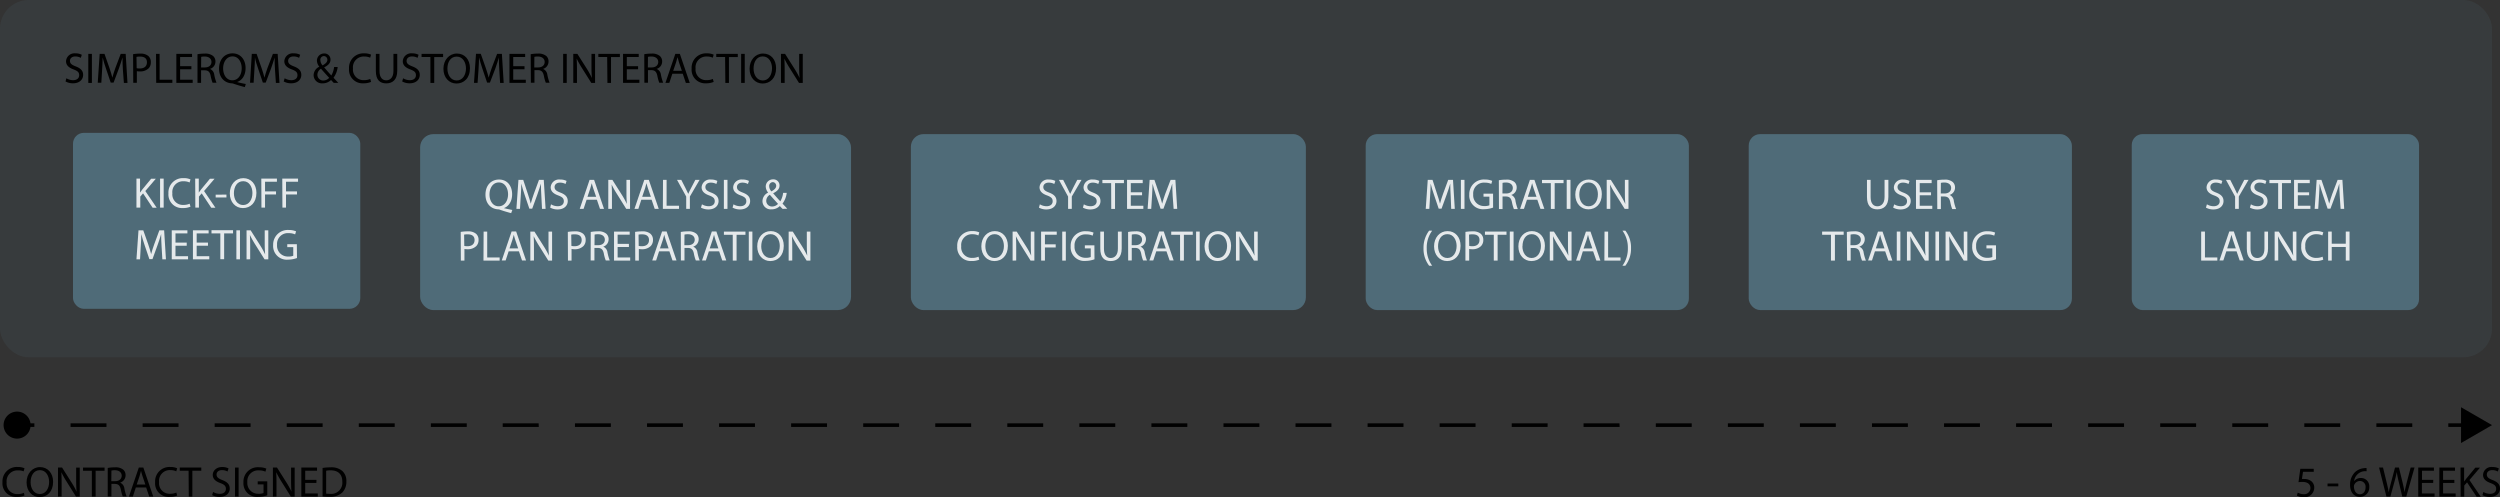 <?xml version="1.0" encoding="UTF-8"?> <svg xmlns="http://www.w3.org/2000/svg" viewBox="0 0 696.22 138.43"><rect x="0" y="0" width="696.22" height="138.43" fill="#333333" stroke="none"/><defs><style>.cls-1{fill:#4f6b78;}.cls-2{fill:#fff;}.cls-3{opacity:0.15;}</style></defs><g id="Layer_2" data-name="Layer 2"><g id="Layer_1-2" data-name="Layer 1"><rect x="4.57" y="117.89" width="5" height="1"></rect><path d="M671.79,118.89h-10v-1h10Zm-20.07,0h-10v-1h10Zm-20.06,0h-10v-1h10Zm-20.07,0h-10v-1h10Zm-20.07,0h-10v-1h10Zm-20.07,0h-10v-1h10Zm-20.06,0h-10v-1h10Zm-20.07,0h-10v-1h10Zm-20.07,0h-10v-1h10Zm-20.06,0h-10v-1h10Zm-20.07,0h-10v-1h10Zm-20.07,0H441v-1h10Zm-20.07,0H421v-1h10Zm-20.06,0h-10v-1h10Zm-20.07,0h-10v-1h10Zm-20.07,0h-10v-1h10Zm-20.06,0h-10v-1h10Zm-20.07,0h-10v-1h10Zm-20.07,0h-10v-1h10Zm-20.07,0h-10v-1h10Zm-20.06,0h-10v-1h10Zm-20.07,0h-10v-1h10Zm-20.07,0h-10v-1h10Zm-20.07,0h-10v-1h10Zm-20.06,0h-10v-1h10Zm-20.07,0h-10v-1h10Zm-20.07,0H140v-1h10Zm-20.06,0h-10v-1h10Zm-20.07,0h-10v-1h10Zm-20.07,0h-10v-1h10Zm-20.07,0h-10v-1h10Zm-20.06,0h-10v-1h10Zm-20.07,0h-10v-1h10Z"></path><rect x="681.82" y="117.89" width="5" height="1"></rect><path d="M4.76,122.15a3.76,3.76,0,1,1,3.76-3.76A3.76,3.76,0,0,1,4.76,122.15Z"></path><polygon points="685.37 123.38 694 118.39 685.37 113.41 685.37 123.38"></polygon><path d="M6.82,138a5.2,5.2,0,0,1-2.13.38,3.77,3.77,0,0,1-4-4.08,4,4,0,0,1,4.22-4.25,4.37,4.37,0,0,1,1.92.36l-.25.85A3.8,3.8,0,0,0,5,131a3,3,0,0,0-3.15,3.34,2.93,2.93,0,0,0,3.1,3.25,4.1,4.1,0,0,0,1.71-.34Z"></path><path d="M14.79,134.17c0,2.78-1.69,4.26-3.76,4.26s-3.63-1.66-3.63-4.1,1.6-4.25,3.75-4.25S14.79,131.77,14.79,134.17Zm-6.27.13c0,1.73.93,3.28,2.57,3.28s2.59-1.53,2.59-3.36c0-1.61-.83-3.29-2.57-3.29S8.52,132.53,8.52,134.3Z"></path><path d="M16.15,138.29v-8.08h1.14l2.59,4.09a22.28,22.28,0,0,1,1.45,2.63h0c-.09-1.08-.12-2.07-.12-3.33v-3.38h1v8.08H21.16l-2.56-4.1a24.7,24.7,0,0,1-1.52-2.7l0,0c.06,1,.08,2,.08,3.33v3.45Z"></path><path d="M25.58,131.1H23.12v-.89h6v.89H26.63v7.19H25.58Z"></path><path d="M30,130.32a10.66,10.66,0,0,1,2-.17,3.32,3.32,0,0,1,2.34.66,2,2,0,0,1,.63,1.54,2.13,2.13,0,0,1-1.52,2.06v0a2,2,0,0,1,1.19,1.64,12.4,12.4,0,0,0,.62,2.21H34.19a10.51,10.51,0,0,1-.54-1.93c-.24-1.11-.67-1.53-1.62-1.57h-1v3.5H30Zm1,3.68h1.07c1.11,0,1.82-.61,1.82-1.53s-.75-1.5-1.86-1.52a4.15,4.15,0,0,0-1,.1Z"></path><path d="M37.83,135.75,37,138.29H35.91l2.75-8.08h1.26l2.76,8.08H41.56l-.86-2.54Zm2.65-.81-.79-2.33c-.18-.53-.3-1-.42-1.48h0c-.12.48-.26,1-.41,1.47l-.79,2.34Z"></path><path d="M49.34,138a5.25,5.25,0,0,1-2.14.38,3.77,3.77,0,0,1-4-4.08,4,4,0,0,1,4.22-4.25,4.4,4.4,0,0,1,1.92.36l-.25.85a3.84,3.84,0,0,0-1.63-.34,3,3,0,0,0-3.16,3.34,2.94,2.94,0,0,0,3.11,3.25,4.08,4.08,0,0,0,1.7-.34Z"></path><path d="M52.52,131.1H50.06v-.89h6v.89H53.57v7.19h-1Z"></path><path d="M59.35,137a3.65,3.65,0,0,0,1.87.53c1.07,0,1.69-.56,1.69-1.38s-.43-1.19-1.52-1.61c-1.32-.46-2.14-1.15-2.14-2.29s1-2.19,2.62-2.19a3.72,3.72,0,0,1,1.78.39l-.29.86a3.11,3.11,0,0,0-1.53-.39c-1.1,0-1.52.66-1.52,1.21,0,.76.49,1.13,1.6,1.56,1.37.53,2.07,1.19,2.07,2.38s-.93,2.32-2.83,2.32a4.21,4.21,0,0,1-2.07-.51Z"></path><path d="M66.45,130.21v8.08h-1v-8.08Z"></path><path d="M74.43,137.93a7.45,7.45,0,0,1-2.48.45,3.79,3.79,0,0,1-4.15-4.08,4,4,0,0,1,4.37-4.17,5,5,0,0,1,2,.37l-.25.85a4.24,4.24,0,0,0-1.79-.35,3,3,0,0,0-3.25,3.25A3,3,0,0,0,72,137.51a3.43,3.43,0,0,0,1.39-.21v-2.41H71.77v-.84h2.66Z"></path><path d="M76,138.29v-8.08h1.14l2.59,4.09a23.83,23.83,0,0,1,1.45,2.63h0c-.09-1.08-.12-2.07-.12-3.33v-3.38h1v8.08H81l-2.57-4.1a26.34,26.34,0,0,1-1.51-2.7l0,0c.06,1,.08,2,.08,3.33v3.45Z"></path><path d="M88.11,134.5H85v2.92h3.5v.87H83.92v-8.08h4.37v.88H85v2.55h3.14Z"></path><path d="M89.83,130.32a14.33,14.33,0,0,1,2.22-.17,4.62,4.62,0,0,1,3.27,1,3.71,3.71,0,0,1,1.14,2.9,4.28,4.28,0,0,1-1.16,3.14,5,5,0,0,1-3.58,1.17,16.58,16.58,0,0,1-1.89-.1Zm1,7.15a7.69,7.69,0,0,0,1.06.06,3.11,3.11,0,0,0,3.44-3.43c0-1.91-1.07-3.12-3.28-3.12a5.89,5.89,0,0,0-1.22.11Z"></path><path d="M644.36,131.39h-3l-.3,2a4.75,4.75,0,0,1,.64,0,3.28,3.28,0,0,1,1.68.42,2.22,2.22,0,0,1,1.11,2,2.7,2.7,0,0,1-2.9,2.67,3.8,3.8,0,0,1-1.94-.48l.26-.81a3.42,3.42,0,0,0,1.67.44,1.72,1.72,0,0,0,1.85-1.7c0-1-.69-1.72-2.25-1.72a7.6,7.6,0,0,0-1.08.08l.51-3.74h3.73Z"></path><path d="M651.19,134.66v.78h-3v-.78Z"></path><path d="M659.08,131.24a3.8,3.8,0,0,0-.79,0,3.17,3.17,0,0,0-2.71,2.77h0a2.35,2.35,0,0,1,1.89-.9,2.32,2.32,0,0,1,2.35,2.52,2.61,2.61,0,0,1-2.59,2.75c-1.67,0-2.76-1.3-2.76-3.33a4.89,4.89,0,0,1,1.32-3.51,4.22,4.22,0,0,1,2.49-1.15,4.93,4.93,0,0,1,.77-.06Zm-.3,4.5a1.58,1.58,0,0,0-1.61-1.79,1.75,1.75,0,0,0-1.51,1,.93.93,0,0,0-.12.47c0,1.28.61,2.23,1.72,2.23C658.17,137.61,658.78,136.86,658.78,135.74Z"></path><path d="M664.59,138.29l-2.05-8.08h1.1l1,4.09c.24,1,.46,2,.6,2.8h0c.13-.81.38-1.77.66-2.81l1.08-4.08h1.09l1,4.1c.23,1,.44,1.92.56,2.77h0c.17-.88.39-1.78.64-2.79l1.07-4.08h1.07l-2.29,8.08H669l-1-4.2a26.16,26.16,0,0,1-.53-2.64h0c-.15.8-.33,1.59-.63,2.64l-1.15,4.2Z"></path><path d="M677.61,134.5h-3.14v2.92H678v.87h-4.55v-8.08h4.37v.88h-3.32v2.55h3.14Z"></path><path d="M683.51,134.5h-3.14v2.92h3.5v.87h-4.54v-8.08h4.36v.88h-3.32v2.55h3.14Z"></path><path d="M685.23,130.21h1v3.9h0c.22-.31.43-.6.64-.86l2.47-3h1.29l-2.92,3.43,3.15,4.65H689.7l-2.66-4-.77.88v3.08h-1Z"></path><path d="M691.59,137a3.68,3.68,0,0,0,1.87.53c1.07,0,1.69-.56,1.69-1.38s-.43-1.19-1.52-1.61c-1.32-.46-2.13-1.15-2.13-2.29a2.32,2.32,0,0,1,2.61-2.19,3.73,3.73,0,0,1,1.79.39l-.29.86a3.12,3.12,0,0,0-1.54-.39c-1.1,0-1.52.66-1.52,1.21,0,.76.49,1.13,1.61,1.56,1.36.53,2.06,1.19,2.06,2.38s-.92,2.32-2.83,2.32a4.14,4.14,0,0,1-2.06-.51Z"></path><rect class="cls-1" x="20.33" y="37" width="80" height="49" rx="3.01"></rect><path class="cls-2" d="M38,49.74h1v3.9h0c.21-.32.43-.6.63-.87l2.47-3h1.3l-2.93,3.43,3.16,4.65H42.5l-2.66-4-.77.89v3.08H38Z"></path><path class="cls-2" d="M45.58,49.74v8.08h-1V49.74Z"></path><path class="cls-2" d="M53.05,57.56a5.21,5.21,0,0,1-2.14.38,3.78,3.78,0,0,1-4-4.09,4,4,0,0,1,4.22-4.24,4.26,4.26,0,0,1,1.92.36l-.25.85a3.84,3.84,0,0,0-1.63-.34A3,3,0,0,0,48,53.82a2.94,2.94,0,0,0,3.11,3.25,4.21,4.21,0,0,0,1.7-.34Z"></path><path class="cls-2" d="M54.36,49.74h1v3.9h0c.21-.32.43-.6.63-.87l2.48-3h1.29l-2.93,3.43,3.16,4.65H58.83l-2.66-4-.77.89v3.08h-1Z"></path><path class="cls-2" d="M63.06,54.19V55h-3v-.78Z"></path><path class="cls-2" d="M71.41,53.7c0,2.78-1.69,4.25-3.76,4.25S64,56.3,64,53.85s1.59-4.24,3.75-4.24S71.41,51.3,71.41,53.7Zm-6.27.13c0,1.73.93,3.27,2.57,3.27s2.59-1.52,2.59-3.36c0-1.6-.83-3.28-2.57-3.28S65.14,52.05,65.14,53.83Z"></path><path class="cls-2" d="M72.77,49.74h4.35v.87H73.81V53.3h3.06v.86H73.81v3.66h-1Z"></path><path class="cls-2" d="M78.61,49.74H83v.87H79.65V53.3h3.06v.86H79.65v3.66h-1Z"></path><path class="cls-2" d="M45,68.67c-.06-1.13-.13-2.48-.12-3.49h0c-.27.95-.61,2-1,3.07l-1.42,3.92H41.6l-1.31-3.85c-.38-1.14-.71-2.18-.94-3.14h0c0,1-.08,2.36-.16,3.58L39,72.22H38l.57-8.08h1.33l1.38,3.91c.33,1,.61,1.88.81,2.72h0c.2-.81.49-1.7.85-2.72l1.44-3.91h1.33l.5,8.08h-1Z"></path><path class="cls-2" d="M52,68.43H48.87v2.92h3.5v.87H47.83V64.14h4.36V65H48.87v2.56H52Z"></path><path class="cls-2" d="M57.92,68.43H54.77v2.92h3.51v.87H53.73V64.14H58.1V65H54.77v2.56h3.15Z"></path><path class="cls-2" d="M61.36,65H58.9v-.89h6V65H62.42v7.19H61.36Z"></path><path class="cls-2" d="M66.83,64.14v8.08h-1V64.14Z"></path><path class="cls-2" d="M68.66,72.22V64.14H69.8l2.59,4.09a23,23,0,0,1,1.45,2.62h0c-.09-1.08-.12-2.06-.12-3.32V64.14h1v8.08H73.67l-2.57-4.1a26.34,26.34,0,0,1-1.51-2.7h0c.06,1,.08,2,.08,3.34v3.45Z"></path><path class="cls-2" d="M82.71,71.86a7.52,7.52,0,0,1-2.49.45,3.8,3.8,0,0,1-4.15-4.08,4.07,4.07,0,0,1,4.38-4.18,5,5,0,0,1,2,.38l-.26.85a4.19,4.19,0,0,0-1.78-.35,3,3,0,0,0-3.25,3.25,3,3,0,0,0,3.12,3.26,3.43,3.43,0,0,0,1.39-.21V68.82H80V68h2.67Z"></path><rect class="cls-1" x="380.33" y="37.35" width="90" height="49" rx="3.2"></rect><path class="cls-2" d="M404,54.62c-.06-1.12-.13-2.48-.12-3.49h0c-.27.95-.61,2-1,3.07l-1.43,3.92h-.79l-1.3-3.85c-.39-1.13-.71-2.18-.94-3.14h0c0,1-.09,2.37-.16,3.58l-.21,3.46h-1l.56-8.08h1.33L400.2,54c.34,1,.62,1.88.82,2.72h0c.2-.81.49-1.7.85-2.72l1.44-3.91h1.33l.5,8.08h-1Z"></path><path class="cls-2" d="M407.84,50.09v8.08h-1V50.09Z"></path><path class="cls-2" d="M415.81,57.81a7.39,7.39,0,0,1-2.48.45,3.8,3.8,0,0,1-4.15-4.08A4.05,4.05,0,0,1,413.56,50a4.93,4.93,0,0,1,2,.37l-.25.85a4.21,4.21,0,0,0-1.79-.35,3,3,0,0,0-3.25,3.25,3,3,0,0,0,3.12,3.26,3.4,3.4,0,0,0,1.39-.21V54.77h-1.64v-.84h2.66Z"></path><path class="cls-2" d="M417.41,50.2a10.77,10.77,0,0,1,2-.17,3.31,3.31,0,0,1,2.34.66,2,2,0,0,1,.63,1.53,2.13,2.13,0,0,1-1.52,2.07v0A2,2,0,0,1,422.05,56a13,13,0,0,0,.63,2.22H421.6a10.79,10.79,0,0,1-.54-1.93c-.24-1.11-.67-1.53-1.62-1.57h-1v3.5h-1Zm1,3.68h1.06c1.12,0,1.83-.61,1.83-1.54s-.76-1.5-1.86-1.51a4,4,0,0,0-1,.1Z"></path><path class="cls-2" d="M425.24,55.63l-.84,2.54h-1.08l2.74-8.08h1.26l2.76,8.08H429l-.87-2.54Zm2.65-.82-.79-2.32c-.18-.53-.3-1-.42-1.48h0c-.12.48-.25,1-.41,1.47l-.79,2.33Z"></path><path class="cls-2" d="M431.88,51h-2.45v-.89h6V51h-2.47v7.19h-1.06Z"></path><path class="cls-2" d="M437.36,50.09v8.08h-1.05V50.09Z"></path><path class="cls-2" d="M446.09,54.05c0,2.78-1.69,4.25-3.75,4.25s-3.64-1.65-3.64-4.1S440.3,50,442.46,50,446.09,51.65,446.09,54.05Zm-6.27.13c0,1.73.93,3.27,2.58,3.27S445,55.93,445,54.1c0-1.61-.84-3.29-2.58-3.29S439.82,52.4,439.82,54.18Z"></path><path class="cls-2" d="M447.45,58.17V50.09h1.14l2.59,4.09a22.28,22.28,0,0,1,1.45,2.63l0,0c-.09-1.08-.12-2.06-.12-3.32V50.09h1v8.08h-1.06l-2.56-4.1a24.7,24.7,0,0,1-1.52-2.7h0c.06,1,.08,2,.08,3.34v3.45Z"></path><path class="cls-2" d="M398.84,64.25a7.85,7.85,0,0,0-1.51,4.9A8.08,8.08,0,0,0,398.84,74H398a7.71,7.71,0,0,1-1.57-4.87,7.87,7.87,0,0,1,1.57-4.9Z"></path><path class="cls-2" d="M406.75,68.45c0,2.78-1.69,4.25-3.75,4.25s-3.63-1.65-3.63-4.1,1.59-4.24,3.75-4.24S406.75,66.05,406.75,68.45Zm-6.27.13c0,1.73.94,3.27,2.58,3.27s2.59-1.52,2.59-3.36c0-1.6-.84-3.28-2.58-3.28S400.48,66.8,400.48,68.58Z"></path><path class="cls-2" d="M408.11,64.58a12.81,12.81,0,0,1,2-.15,3.31,3.31,0,0,1,2.26.67,2.15,2.15,0,0,1,.71,1.69,2.38,2.38,0,0,1-.62,1.73,3.34,3.34,0,0,1-2.47.89,3.52,3.52,0,0,1-.84-.08v3.24h-1.05Zm1.05,3.9a3.43,3.43,0,0,0,.86.09c1.26,0,2-.62,2-1.73s-.76-1.58-1.91-1.58a4.26,4.26,0,0,0-1,.08Z"></path><path class="cls-2" d="M416,65.38h-2.46v-.89h6v.89h-2.47v7.19H416Z"></path><path class="cls-2" d="M421.51,64.49v8.08h-1.05V64.49Z"></path><path class="cls-2" d="M430.24,68.45c0,2.78-1.69,4.25-3.76,4.25s-3.63-1.65-3.63-4.1,1.59-4.24,3.75-4.24S430.24,66.05,430.24,68.45Zm-6.27.13c0,1.73.93,3.27,2.57,3.27s2.59-1.52,2.59-3.36c0-1.6-.83-3.28-2.57-3.28S424,66.8,424,68.58Z"></path><path class="cls-2" d="M431.6,72.57V64.49h1.14l2.59,4.09a23.83,23.83,0,0,1,1.45,2.63l0,0c-.09-1.08-.12-2.06-.12-3.32V64.49h1v8.08h-1.06L434,68.47a26.34,26.34,0,0,1-1.51-2.7h0c.06,1,.08,2,.08,3.34v3.45Z"></path><path class="cls-2" d="M440.8,70,440,72.57h-1.08l2.75-8.08h1.26l2.76,8.08h-1.12L443.67,70Zm2.65-.82-.79-2.32c-.18-.53-.3-1-.42-1.48h0c-.12.48-.26,1-.41,1.47L441,69.21Z"></path><path class="cls-2" d="M446.84,64.49h1V71.7h3.46v.87h-4.5Z"></path><path class="cls-2" d="M451.83,74a8.09,8.09,0,0,0,1.51-4.9,8,8,0,0,0-1.51-4.87h.81a7.62,7.62,0,0,1,1.58,4.88A7.76,7.76,0,0,1,452.64,74Z"></path><rect class="cls-1" x="487" y="37.35" width="90" height="49" rx="3.2"></rect><path class="cls-2" d="M520.94,50.09v4.78c0,1.82.81,2.58,1.89,2.58s2-.79,2-2.58V50.09h1.06V54.8c0,2.48-1.31,3.5-3.06,3.5s-2.9-.94-2.9-3.45V50.09Z"></path><path class="cls-2" d="M527.52,56.9a3.68,3.68,0,0,0,1.87.53c1.07,0,1.69-.56,1.69-1.38s-.43-1.19-1.52-1.61c-1.32-.47-2.14-1.15-2.14-2.29A2.33,2.33,0,0,1,530,50a3.66,3.66,0,0,1,1.78.39l-.28.85a3.33,3.33,0,0,0-1.54-.38c-1.1,0-1.52.66-1.52,1.21,0,.76.49,1.13,1.61,1.56,1.36.53,2.06,1.19,2.06,2.38s-.93,2.32-2.83,2.32a4.25,4.25,0,0,1-2.06-.51Z"></path><path class="cls-2" d="M537.77,54.38h-3.15V57.3h3.5v.87h-4.54V50.09h4.36V51h-3.32v2.56h3.15Z"></path><path class="cls-2" d="M539.48,50.2a10.77,10.77,0,0,1,2-.17,3.26,3.26,0,0,1,2.33.66,2,2,0,0,1,.64,1.53,2.13,2.13,0,0,1-1.52,2.07v0A2,2,0,0,1,544.12,56a13,13,0,0,0,.63,2.22h-1.08a10.79,10.79,0,0,1-.54-1.93c-.24-1.11-.67-1.53-1.62-1.57h-1v3.5h-1Zm1,3.68h1.06c1.12,0,1.83-.61,1.83-1.54s-.76-1.5-1.86-1.51a4,4,0,0,0-1,.1Z"></path><path class="cls-2" d="M509.9,65.38h-2.46v-.89h6v.89H511v7.19H509.9Z"></path><path class="cls-2" d="M514.33,64.6a10.66,10.66,0,0,1,2-.17,3.28,3.28,0,0,1,2.34.66,2,2,0,0,1,.64,1.53,2.13,2.13,0,0,1-1.52,2.07v0A2,2,0,0,1,519,70.35a13,13,0,0,0,.63,2.22h-1.08a10.79,10.79,0,0,1-.54-1.93c-.24-1.11-.67-1.53-1.62-1.57h-1v3.5h-1Zm1,3.68h1.06c1.12,0,1.83-.61,1.83-1.54s-.76-1.5-1.86-1.51a4,4,0,0,0-1,.1Z"></path><path class="cls-2" d="M522.15,70l-.83,2.54h-1.08L523,64.49h1.26L527,72.57h-1.11L525,70Zm2.66-.82-.8-2.32c-.18-.53-.3-1-.42-1.48h0c-.12.48-.25,1-.41,1.47l-.79,2.33Z"></path><path class="cls-2" d="M529.23,64.49v8.08h-1V64.49Z"></path><path class="cls-2" d="M531.06,72.57V64.49h1.14l2.59,4.09a22.28,22.28,0,0,1,1.45,2.63l0,0c-.1-1.08-.13-2.06-.13-3.32V64.49h1v8.08h-1.06l-2.56-4.1a23,23,0,0,1-1.51-2.7h0c.06,1,.08,2,.08,3.34v3.45Z"></path><path class="cls-2" d="M540,64.49v8.08h-1V64.49Z"></path><path class="cls-2" d="M541.82,72.57V64.49H543l2.59,4.09A22.28,22.28,0,0,1,547,71.21l0,0c-.1-1.08-.12-2.06-.12-3.32V64.49h1v8.08h-1l-2.57-4.1a26.34,26.34,0,0,1-1.51-2.7h0c.06,1,.09,2,.09,3.34v3.45Z"></path><path class="cls-2" d="M555.87,72.21a7.45,7.45,0,0,1-2.48.45,3.8,3.8,0,0,1-4.15-4.08,4.05,4.05,0,0,1,4.38-4.17,5,5,0,0,1,2,.37l-.25.85a4.21,4.21,0,0,0-1.79-.35,3,3,0,0,0-3.25,3.25,3,3,0,0,0,3.12,3.26,3.43,3.43,0,0,0,1.39-.21V69.17h-1.64v-.84h2.66Z"></path><rect class="cls-1" x="593.67" y="37.35" width="80" height="49" rx="3.01"></rect><path class="cls-2" d="M614.6,56.9a3.65,3.65,0,0,0,1.87.53c1.06,0,1.69-.56,1.69-1.38s-.43-1.19-1.52-1.61c-1.32-.46-2.14-1.15-2.14-2.29A2.32,2.32,0,0,1,617.11,50a3.73,3.73,0,0,1,1.79.39l-.29.85a3.24,3.24,0,0,0-1.53-.38c-1.11,0-1.52.66-1.52,1.21,0,.76.49,1.13,1.6,1.56,1.37.53,2.06,1.19,2.06,2.38s-.92,2.32-2.83,2.32a4.17,4.17,0,0,1-2.06-.51Z"></path><path class="cls-2" d="M622.45,58.17V54.74l-2.55-4.65h1.19l1.14,2.23c.31.61.55,1.1.8,1.67h0c.23-.53.51-1.06.82-1.67L625,50.09h1.19l-2.71,4.64v3.44Z"></path><path class="cls-2" d="M626.85,56.9a3.68,3.68,0,0,0,1.87.53c1.07,0,1.69-.56,1.69-1.38s-.43-1.19-1.52-1.61c-1.32-.46-2.14-1.15-2.14-2.29A2.33,2.33,0,0,1,629.37,50a3.72,3.72,0,0,1,1.78.39l-.28.85a3.33,3.33,0,0,0-1.54-.38c-1.1,0-1.52.66-1.52,1.21,0,.76.49,1.13,1.6,1.56,1.37.53,2.07,1.19,2.07,2.38s-.93,2.32-2.83,2.32a4.21,4.21,0,0,1-2.07-.51Z"></path><path class="cls-2" d="M634.44,51H632v-.89h6V51H635.5v7.19h-1.06Z"></path><path class="cls-2" d="M643.06,54.38h-3.14V57.3h3.5v.87h-4.55V50.09h4.37V51h-3.32v2.56h3.14Z"></path><path class="cls-2" d="M651.59,54.62c-.06-1.12-.13-2.48-.12-3.49h0c-.27.95-.61,2-1,3.07L649,58.12h-.79l-1.3-3.84c-.39-1.14-.71-2.19-.94-3.15h0c0,1-.09,2.37-.16,3.58l-.21,3.46h-1l.56-8.08h1.33L647.83,54c.34,1,.62,1.88.82,2.72h0c.21-.81.5-1.7.86-2.72L651,50.09h1.33l.5,8.08h-1Z"></path><path class="cls-2" d="M613,64.49h1.05V71.7h3.45v.87H613Z"></path><path class="cls-2" d="M620,70l-.83,2.54h-1.08l2.74-8.08h1.26l2.76,8.08h-1.12L622.86,70Zm2.65-.82-.79-2.32c-.18-.53-.3-1-.42-1.48h0c-.12.48-.25,1-.41,1.47l-.79,2.33Z"></path><path class="cls-2" d="M626.74,64.49v4.78c0,1.82.8,2.58,1.88,2.58s2-.79,2-2.58V64.49h1V69.2c0,2.49-1.3,3.5-3,3.5s-2.91-.94-2.91-3.45V64.49Z"></path><path class="cls-2" d="M633.46,72.57V64.49h1.14l2.59,4.09a22.28,22.28,0,0,1,1.45,2.63l0,0c-.09-1.08-.12-2.06-.12-3.32V64.49h1v8.08h-1.06l-2.56-4.1a24.7,24.7,0,0,1-1.52-2.7h0c.06,1,.08,2,.08,3.34v3.45Z"></path><path class="cls-2" d="M647,72.31a5.2,5.2,0,0,1-2.13.38,3.77,3.77,0,0,1-4-4.09,4,4,0,0,1,4.22-4.24,4.29,4.29,0,0,1,1.92.36l-.26.85a3.77,3.77,0,0,0-1.63-.34A3,3,0,0,0,642,68.57a2.94,2.94,0,0,0,3.11,3.25,4.08,4.08,0,0,0,1.7-.34Z"></path><path class="cls-2" d="M649.36,64.49v3.38h3.91V64.49h1.05v8.08h-1.05V68.78h-3.91v3.79h-1V64.49Z"></path><rect class="cls-1" x="117" y="37.35" width="120" height="49" rx="3.69"></rect><path class="cls-2" d="M142.35,59.36c-1.09-.29-2.16-.61-3.09-.94a1.58,1.58,0,0,0-.5-.12c-1.91-.07-3.56-1.48-3.56-4.09S136.79,50,139,50s3.62,1.7,3.62,4.09c0,2.07-1,3.4-2.3,3.87v0c.8.2,1.68.39,2.36.51Zm-.86-5.26c0-1.62-.84-3.29-2.56-3.29s-2.62,1.63-2.61,3.38.93,3.26,2.56,3.26S141.49,55.94,141.49,54.1Z"></path><path class="cls-2" d="M150.76,54.62c-.06-1.12-.13-2.48-.12-3.49h0c-.28.95-.62,2-1,3.07l-1.43,3.92h-.79l-1.31-3.85c-.38-1.13-.71-2.18-.93-3.14h0c0,1-.08,2.37-.16,3.58l-.21,3.46h-1l.57-8.08h1.33L147,54c.33,1,.61,1.88.81,2.72h0c.2-.81.49-1.7.85-2.72l1.44-3.91h1.33l.51,8.08h-1Z"></path><path class="cls-2" d="M153.45,56.9a3.68,3.68,0,0,0,1.87.53c1.07,0,1.7-.56,1.7-1.38s-.44-1.19-1.53-1.61c-1.32-.47-2.13-1.15-2.13-2.29A2.32,2.32,0,0,1,156,50a3.73,3.73,0,0,1,1.79.39l-.29.85a3.24,3.24,0,0,0-1.53-.38c-1.11,0-1.53.66-1.53,1.21,0,.76.49,1.13,1.61,1.56,1.37.53,2.06,1.19,2.06,2.38s-.92,2.32-2.83,2.32a4.25,4.25,0,0,1-2.06-.51Z"></path><path class="cls-2" d="M163.36,55.63l-.84,2.54h-1.07l2.74-8.08h1.26l2.76,8.08h-1.12l-.86-2.54Zm2.66-.82-.8-2.32c-.18-.53-.3-1-.42-1.48h0c-.12.48-.25,1-.41,1.47l-.79,2.33Z"></path><path class="cls-2" d="M169.4,58.17V50.09h1.14l2.59,4.09a22.28,22.28,0,0,1,1.45,2.63l0,0c-.1-1.08-.12-2.06-.12-3.32V50.09h1v8.08h-1.06l-2.56-4.1a23,23,0,0,1-1.51-2.7h0c.06,1,.09,2,.09,3.34v3.45Z"></path><path class="cls-2" d="M178.6,55.63l-.83,2.54h-1.08l2.74-8.08h1.26l2.76,8.08h-1.12l-.86-2.54Zm2.66-.82-.8-2.32c-.18-.53-.3-1-.42-1.48h0c-.12.48-.25,1-.41,1.47l-.79,2.33Z"></path><path class="cls-2" d="M184.64,50.09h1V57.3h3.46v.87h-4.5Z"></path><path class="cls-2" d="M191.1,58.17V54.74l-2.56-4.65h1.19l1.14,2.23c.31.61.55,1.1.8,1.67h0c.22-.53.5-1.06.81-1.67l1.16-2.23h1.19l-2.71,4.64v3.44Z"></path><path class="cls-2" d="M195.49,56.9a3.68,3.68,0,0,0,1.87.53c1.07,0,1.69-.56,1.69-1.38s-.43-1.19-1.52-1.61c-1.32-.47-2.14-1.15-2.14-2.29A2.33,2.33,0,0,1,198,50a3.69,3.69,0,0,1,1.78.39l-.28.85a3.33,3.33,0,0,0-1.54-.38c-1.1,0-1.52.66-1.52,1.21,0,.76.49,1.13,1.61,1.56,1.36.53,2.06,1.19,2.06,2.38s-.93,2.32-2.83,2.32a4.32,4.32,0,0,1-2.07-.51Z"></path><path class="cls-2" d="M202.59,50.09v8.08h-1V50.09Z"></path><path class="cls-2" d="M204.27,56.9a3.68,3.68,0,0,0,1.87.53c1.07,0,1.7-.56,1.7-1.38s-.44-1.19-1.53-1.61c-1.32-.47-2.13-1.15-2.13-2.29A2.32,2.32,0,0,1,206.79,50a3.73,3.73,0,0,1,1.79.39l-.29.85a3.24,3.24,0,0,0-1.53-.38c-1.11,0-1.53.66-1.53,1.21,0,.76.49,1.13,1.61,1.56,1.37.53,2.06,1.19,2.06,2.38s-.92,2.32-2.83,2.32a4.25,4.25,0,0,1-2.06-.51Z"></path><path class="cls-2" d="M217.94,58.17c-.23-.23-.45-.45-.76-.79a3.28,3.28,0,0,1-2.36.92A2.28,2.28,0,0,1,212.34,56a2.64,2.64,0,0,1,1.58-2.36v0a2.79,2.79,0,0,1-.67-1.69,2,2,0,0,1,2.05-2,1.68,1.68,0,0,1,1.79,1.71c0,.85-.5,1.53-1.78,2.16v0c.68.79,1.45,1.68,2,2.25a6,6,0,0,0,.78-2.36h1a6.22,6.22,0,0,1-1.17,3c.44.45.86.91,1.33,1.42Zm-1.27-1.39c-.48-.53-1.38-1.51-2.28-2.54a2,2,0,0,0-1,1.64A1.59,1.59,0,0,0,215,57.51,2.28,2.28,0,0,0,216.67,56.78Zm-2.46-4.93a2.24,2.24,0,0,0,.61,1.45c.82-.46,1.34-.9,1.34-1.58a1,1,0,0,0-.93-1A1.05,1.05,0,0,0,214.21,51.85Z"></path><path class="cls-2" d="M128.3,64.58a12.57,12.57,0,0,1,2-.15,3.34,3.34,0,0,1,2.27.67,2.17,2.17,0,0,1,.7,1.69,2.38,2.38,0,0,1-.62,1.73,3.34,3.34,0,0,1-2.47.89,3.58,3.58,0,0,1-.84-.08v3.24h-1Zm1,3.9a3.43,3.43,0,0,0,.86.09c1.26,0,2-.62,2-1.73s-.76-1.58-1.91-1.58a4.32,4.32,0,0,0-1,.08Z"></path><path class="cls-2" d="M134.68,64.49h1V71.7h3.46v.87h-4.5Z"></path><path class="cls-2" d="M141.65,70l-.84,2.54h-1.08l2.75-8.08h1.26l2.76,8.08h-1.12L144.52,70Zm2.65-.82-.79-2.32c-.18-.53-.3-1-.42-1.48h0c-.12.48-.26,1-.41,1.47l-.79,2.33Z"></path><path class="cls-2" d="M147.69,72.57V64.49h1.14l2.59,4.09a23.83,23.83,0,0,1,1.45,2.63l0,0c-.09-1.08-.12-2.06-.12-3.32V64.49h1v8.08H152.7l-2.57-4.1a26.34,26.34,0,0,1-1.51-2.7h0c.06,1,.08,2,.08,3.34v3.45Z"></path><path class="cls-2" d="M158.13,64.58a12.57,12.57,0,0,1,2-.15,3.34,3.34,0,0,1,2.27.67,2.17,2.17,0,0,1,.7,1.69,2.38,2.38,0,0,1-.62,1.73,3.34,3.34,0,0,1-2.47.89,3.58,3.58,0,0,1-.84-.08v3.24h-1Zm1,3.9a3.49,3.49,0,0,0,.86.09c1.26,0,2-.62,2-1.73s-.75-1.58-1.91-1.58a4.32,4.32,0,0,0-1,.08Z"></path><path class="cls-2" d="M164.51,64.6a10.66,10.66,0,0,1,2-.17,3.28,3.28,0,0,1,2.34.66,2,2,0,0,1,.64,1.53A2.13,2.13,0,0,1,168,68.69v0a2,2,0,0,1,1.18,1.63,13,13,0,0,0,.63,2.22H168.7a10,10,0,0,1-.54-1.93c-.24-1.11-.67-1.53-1.62-1.57h-1v3.5h-1.05Zm1.05,3.68h1.06c1.12,0,1.82-.61,1.82-1.54s-.75-1.5-1.85-1.51a4,4,0,0,0-1,.1Z"></path><path class="cls-2" d="M175.15,68.78H172V71.7h3.5v.87H171V64.49h4.36v.87H172v2.56h3.14Z"></path><path class="cls-2" d="M176.87,64.58a12.57,12.57,0,0,1,2-.15,3.32,3.32,0,0,1,2.27.67,2.18,2.18,0,0,1,.71,1.69,2.38,2.38,0,0,1-.63,1.73,3.34,3.34,0,0,1-2.47.89,3.58,3.58,0,0,1-.84-.08v3.24h-1Zm1,3.9a3.52,3.52,0,0,0,.87.09c1.26,0,2-.62,2-1.73s-.76-1.58-1.91-1.58a4.36,4.36,0,0,0-1,.08Z"></path><path class="cls-2" d="M183.55,70l-.83,2.54h-1.08l2.74-8.08h1.26l2.76,8.08h-1.12L186.42,70Zm2.65-.82-.79-2.32c-.18-.53-.3-1-.42-1.48h0c-.12.48-.25,1-.41,1.47l-.79,2.33Z"></path><path class="cls-2" d="M189.59,64.6a10.66,10.66,0,0,1,2-.17,3.28,3.28,0,0,1,2.34.66,2,2,0,0,1,.64,1.53,2.13,2.13,0,0,1-1.52,2.07v0a2,2,0,0,1,1.18,1.63,13,13,0,0,0,.63,2.22h-1.08a10,10,0,0,1-.54-1.93c-.24-1.11-.67-1.53-1.62-1.57h-1v3.5h-1Zm1,3.68h1.06c1.12,0,1.82-.61,1.82-1.54s-.75-1.5-1.85-1.51a4,4,0,0,0-1,.1Z"></path><path class="cls-2" d="M197.41,70l-.84,2.54H195.5l2.74-8.08h1.26l2.76,8.08h-1.12L200.28,70Zm2.65-.82-.79-2.32c-.18-.53-.3-1-.42-1.48h0c-.12.48-.25,1-.41,1.47l-.79,2.33Z"></path><path class="cls-2" d="M204.06,65.38H201.6v-.89h6v.89h-2.47v7.19h-1.06Z"></path><path class="cls-2" d="M209.53,64.49v8.08h-1V64.49Z"></path><path class="cls-2" d="M218.27,68.45c0,2.78-1.69,4.25-3.76,4.25s-3.63-1.65-3.63-4.1,1.59-4.24,3.75-4.24S218.27,66.05,218.27,68.45Zm-6.28.13c0,1.73.94,3.27,2.58,3.27s2.59-1.52,2.59-3.36c0-1.6-.84-3.28-2.57-3.28S212,66.8,212,68.58Z"></path><path class="cls-2" d="M219.63,72.57V64.49h1.14l2.59,4.09a23.83,23.83,0,0,1,1.45,2.63l0,0c-.09-1.08-.12-2.06-.12-3.32V64.49h1v8.08h-1.06l-2.57-4.1a26.34,26.34,0,0,1-1.51-2.7h0c.06,1,.08,2,.08,3.34v3.45Z"></path><rect class="cls-1" x="253.67" y="37.35" width="110" height="49" rx="3.53"></rect><path class="cls-2" d="M289.59,56.9a3.68,3.68,0,0,0,1.87.53c1.07,0,1.69-.56,1.69-1.38s-.43-1.19-1.52-1.61c-1.32-.46-2.13-1.15-2.13-2.29A2.32,2.32,0,0,1,292.11,50a3.73,3.73,0,0,1,1.79.39l-.29.85a3.25,3.25,0,0,0-1.54-.38c-1.1,0-1.52.66-1.52,1.21,0,.76.49,1.13,1.61,1.56,1.37.53,2.06,1.19,2.06,2.38s-.92,2.32-2.83,2.32a4.14,4.14,0,0,1-2.06-.51Z"></path><path class="cls-2" d="M297.45,58.17V54.74l-2.55-4.65h1.18l1.14,2.23c.31.61.55,1.1.81,1.67h0c.23-.53.5-1.06.82-1.67L300,50.09h1.19l-2.71,4.64v3.44Z"></path><path class="cls-2" d="M301.84,56.9a3.72,3.72,0,0,0,1.88.53c1.06,0,1.69-.56,1.69-1.38s-.44-1.19-1.53-1.61c-1.32-.46-2.13-1.15-2.13-2.29A2.32,2.32,0,0,1,304.36,50a3.73,3.73,0,0,1,1.79.39l-.29.85a3.24,3.24,0,0,0-1.53-.38c-1.11,0-1.53.66-1.53,1.21,0,.76.5,1.13,1.61,1.56,1.37.53,2.06,1.19,2.06,2.38s-.92,2.32-2.83,2.32a4.14,4.14,0,0,1-2.06-.51Z"></path><path class="cls-2" d="M309.44,51H307v-.89h6V51h-2.48v7.19h-1.05Z"></path><path class="cls-2" d="M318.05,54.38h-3.14V57.3h3.5v.87h-4.54V50.09h4.36V51h-3.32v2.55h3.14Z"></path><path class="cls-2" d="M326.58,54.62c-.06-1.12-.13-2.48-.12-3.49h0c-.28.95-.61,2-1,3.07L324,58.13h-.79l-1.31-3.85c-.38-1.14-.7-2.19-.93-3.15h0c0,1-.08,2.37-.15,3.58l-.22,3.46h-1l.56-8.08h1.33L322.83,54c.34,1,.61,1.88.82,2.72h0c.21-.81.49-1.7.85-2.72L326,50.09h1.33l.51,8.08h-1Z"></path><path class="cls-2" d="M272.71,72.31a5.2,5.2,0,0,1-2.13.38,3.78,3.78,0,0,1-4-4.09,4,4,0,0,1,4.22-4.24,4.22,4.22,0,0,1,1.92.36l-.25.85a3.8,3.8,0,0,0-1.63-.34,3,3,0,0,0-3.15,3.34,2.94,2.94,0,0,0,3.1,3.25,4.1,4.1,0,0,0,1.71-.34Z"></path><path class="cls-2" d="M280.68,68.45c0,2.78-1.69,4.25-3.75,4.25s-3.64-1.65-3.64-4.1,1.6-4.24,3.75-4.24S280.68,66.05,280.68,68.45Zm-6.27.13c0,1.73.93,3.27,2.57,3.27s2.6-1.52,2.6-3.35c0-1.61-.84-3.29-2.58-3.29S274.41,66.8,274.41,68.58Z"></path><path class="cls-2" d="M282,72.57V64.49h1.14l2.59,4.09a22.28,22.28,0,0,1,1.45,2.63l0,0c-.09-1.08-.12-2.06-.12-3.32V64.49h1v8.08h-1.06l-2.56-4.1a24.7,24.7,0,0,1-1.52-2.7h0c.06,1,.08,2,.08,3.34v3.45Z"></path><path class="cls-2" d="M289.93,64.49h4.36v.88H291v2.68H294v.86H291v3.66h-1.05Z"></path><path class="cls-2" d="M296.82,64.49v8.08h-1V64.49Z"></path><path class="cls-2" d="M304.8,72.21a7.45,7.45,0,0,1-2.48.45,3.79,3.79,0,0,1-4.15-4.08,4,4,0,0,1,4.37-4.17,5,5,0,0,1,2,.37l-.25.85a4.24,4.24,0,0,0-1.79-.35,3,3,0,0,0-3.25,3.25,3,3,0,0,0,3.12,3.26,3.43,3.43,0,0,0,1.39-.21V69.17h-1.64v-.84h2.66Z"></path><path class="cls-2" d="M307.44,64.49v4.78c0,1.82.8,2.58,1.88,2.58s2-.79,2-2.58V64.49h1.06V69.2c0,2.49-1.31,3.5-3.06,3.5s-2.9-.94-2.9-3.45V64.49Z"></path><path class="cls-2" d="M314.16,64.6a10.7,10.7,0,0,1,2-.17,3.26,3.26,0,0,1,2.33.66,2,2,0,0,1,.64,1.53,2.13,2.13,0,0,1-1.52,2.07v0a2,2,0,0,1,1.18,1.63,13,13,0,0,0,.63,2.22h-1.08a10.51,10.51,0,0,1-.54-1.93c-.24-1.11-.67-1.53-1.62-1.57h-1v3.5h-1Zm1,3.68h1.06c1.12,0,1.83-.61,1.83-1.54s-.76-1.5-1.86-1.51a4,4,0,0,0-1,.1Z"></path><path class="cls-2" d="M322,70l-.83,2.54h-1.08l2.74-8.08h1.26l2.76,8.08h-1.12L324.85,70Zm2.66-.81-.8-2.33c-.18-.53-.3-1-.42-1.48h0c-.12.48-.25,1-.41,1.47l-.79,2.34Z"></path><path class="cls-2" d="M328.63,65.38h-2.46v-.89h6v.89h-2.47v7.19h-1.06Z"></path><path class="cls-2" d="M334.1,64.49v8.08h-1V64.49Z"></path><path class="cls-2" d="M342.84,68.45c0,2.78-1.69,4.25-3.76,4.25s-3.63-1.65-3.63-4.1,1.59-4.24,3.75-4.24S342.84,66.05,342.84,68.45Zm-6.27.13c0,1.73.93,3.27,2.57,3.27s2.59-1.52,2.59-3.35c0-1.61-.84-3.29-2.57-3.29S336.57,66.8,336.57,68.58Z"></path><path class="cls-2" d="M344.2,72.57V64.49h1.14l2.59,4.09a22.28,22.28,0,0,1,1.45,2.63l0,0c-.09-1.08-.12-2.06-.12-3.32V64.49h1v8.08h-1.06l-2.57-4.1a26.34,26.34,0,0,1-1.51-2.7h0c.06,1,.08,2,.08,3.34v3.45Z"></path><g class="cls-3"><rect class="cls-1" width="694" height="99.5" rx="8"></rect></g><path d="M18.49,21.8a3.68,3.68,0,0,0,1.87.53c1.07,0,1.69-.56,1.69-1.38s-.43-1.18-1.52-1.6c-1.32-.47-2.14-1.16-2.14-2.29A2.34,2.34,0,0,1,21,14.86a3.56,3.56,0,0,1,1.78.4l-.28.85A3.19,3.19,0,0,0,21,15.72c-1.1,0-1.52.66-1.52,1.22,0,.75.49,1.12,1.61,1.55,1.36.53,2.06,1.19,2.06,2.38s-.93,2.33-2.83,2.33a4.21,4.21,0,0,1-2.07-.52Z"></path><path d="M25.59,15v8.09h-1V15Z"></path><path d="M34.23,19.53C34.17,18.4,34.1,17,34.11,16h0c-.27.94-.61,1.95-1,3.07L31.63,23h-.8l-1.3-3.85C29.14,18,28.82,17,28.59,16h0c0,1-.09,2.36-.16,3.57l-.21,3.47h-1L27.76,15H29.1l1.37,3.91c.34,1,.62,1.89.82,2.72h0c.2-.81.49-1.7.85-2.72L33.62,15H35l.5,8.09h-1Z"></path><path d="M37.06,15.09a11.55,11.55,0,0,1,2-.16,3.31,3.31,0,0,1,2.26.67A2.18,2.18,0,0,1,42,17.3,2.35,2.35,0,0,1,41.42,19a3.34,3.34,0,0,1-2.47.89,3.61,3.61,0,0,1-.84-.07v3.24h-1Zm1,3.9a3.49,3.49,0,0,0,.86.08c1.26,0,2-.61,2-1.73s-.76-1.58-1.91-1.58a5,5,0,0,0-1,.08Z"></path><path d="M43.45,15h1V22.2H48v.88h-4.5Z"></path><path d="M53.3,19.29H50.16V22.2h3.5v.88H49.11V15h4.37v.88H50.16v2.55H53.3Z"></path><path d="M55,15.1a10.58,10.58,0,0,1,2-.17,3.36,3.36,0,0,1,2.34.66A2,2,0,0,1,60,17.13a2.13,2.13,0,0,1-1.52,2.06v0a2,2,0,0,1,1.19,1.63,12.89,12.89,0,0,0,.62,2.22H59.2a11,11,0,0,1-.54-1.94C58.42,20,58,19.61,57,19.57h-1v3.51H55Zm1,3.68h1.07c1.11,0,1.82-.61,1.82-1.53s-.76-1.5-1.86-1.51a4.3,4.3,0,0,0-1,.09Z"></path><path d="M68.18,24.26c-1.09-.28-2.16-.61-3.1-.93a1.53,1.53,0,0,0-.49-.12C62.67,23.14,61,21.72,61,19.12s1.58-4.26,3.76-4.26,3.63,1.7,3.63,4.09c0,2.08-1,3.41-2.31,3.87v.05c.81.21,1.68.4,2.37.52ZM67.31,19c0-1.62-.84-3.29-2.55-3.29s-2.63,1.63-2.62,3.38.94,3.27,2.57,3.27S67.31,20.85,67.31,19Z"></path><path d="M76.59,19.53c-.06-1.13-.13-2.49-.12-3.49h0c-.27.94-.61,1.95-1,3.07L74,23h-.8l-1.3-3.85C71.5,18,71.18,17,71,16h0c0,1-.09,2.36-.16,3.57l-.21,3.47h-1L70.12,15h1.34l1.37,3.91c.34,1,.62,1.89.82,2.72h0c.2-.81.49-1.7.85-2.72L76,15h1.33l.5,8.09h-1Z"></path><path d="M79.28,21.8a3.68,3.68,0,0,0,1.87.53c1.07,0,1.69-.56,1.69-1.38s-.43-1.18-1.52-1.6c-1.32-.47-2.14-1.16-2.14-2.29a2.34,2.34,0,0,1,2.62-2.2,3.6,3.6,0,0,1,1.79.4l-.29.85a3.19,3.19,0,0,0-1.54-.39c-1.1,0-1.52.66-1.52,1.22,0,.75.49,1.12,1.61,1.55,1.36.53,2.06,1.19,2.06,2.38S83,23.2,81.08,23.2A4.13,4.13,0,0,1,79,22.68Z"></path><path d="M92.94,23.08l-.75-.8a3.32,3.32,0,0,1-2.36.93,2.3,2.3,0,0,1-2.49-2.27,2.65,2.65,0,0,1,1.59-2.36v0a2.77,2.77,0,0,1-.67-1.69,2,2,0,0,1,2-2,1.68,1.68,0,0,1,1.78,1.72c0,.85-.49,1.52-1.77,2.15v0c.68.79,1.45,1.68,2,2.26a5.94,5.94,0,0,0,.77-2.37h1a6.12,6.12,0,0,1-1.16,3c.43.45.85.91,1.33,1.43Zm-1.27-1.4c-.48-.52-1.38-1.51-2.28-2.54a2,2,0,0,0-1,1.65A1.6,1.6,0,0,0,90,22.42,2.25,2.25,0,0,0,91.67,21.68Zm-2.45-4.92a2.28,2.28,0,0,0,.61,1.45c.81-.47,1.34-.9,1.34-1.59a1,1,0,0,0-.94-1A1,1,0,0,0,89.22,16.76Z"></path><path d="M103.34,22.81a5.26,5.26,0,0,1-2.14.39,3.77,3.77,0,0,1-4-4.09,4,4,0,0,1,4.22-4.25,4.4,4.4,0,0,1,1.92.36l-.25.85a3.85,3.85,0,0,0-1.63-.33,3,3,0,0,0-3.16,3.33,2.94,2.94,0,0,0,3.11,3.25,4.08,4.08,0,0,0,1.7-.34Z"></path><path d="M105.69,15v4.79c0,1.81.8,2.58,1.88,2.58s2-.8,2-2.58V15h1.06v4.72c0,2.48-1.31,3.5-3.06,3.5s-2.9-.95-2.9-3.46V15Z"></path><path d="M112.27,21.8a3.65,3.65,0,0,0,1.87.53c1.07,0,1.69-.56,1.69-1.38s-.43-1.18-1.52-1.6c-1.32-.47-2.14-1.16-2.14-2.29a2.33,2.33,0,0,1,2.62-2.2,3.59,3.59,0,0,1,1.78.4l-.29.85a3.11,3.11,0,0,0-1.53-.39c-1.1,0-1.52.66-1.52,1.22,0,.75.49,1.12,1.6,1.55,1.37.53,2.07,1.19,2.07,2.38s-.93,2.33-2.83,2.33a4.18,4.18,0,0,1-2.07-.52Z"></path><path d="M119.86,15.88H117.4V15h6v.89h-2.47v7.2h-1.06Z"></path><path d="M130.88,19c0,2.78-1.7,4.26-3.76,4.26s-3.63-1.66-3.63-4.1,1.59-4.25,3.75-4.25S130.88,16.55,130.88,19Zm-6.28.13c0,1.73.94,3.28,2.58,3.28s2.59-1.53,2.59-3.36c0-1.61-.84-3.29-2.58-3.29S124.6,17.31,124.6,19.08Z"></path><path d="M139.05,19.53c-.06-1.13-.13-2.49-.12-3.49h0c-.27.94-.61,1.95-1,3.07L136.44,23h-.79l-1.3-3.85C134,18,133.64,17,133.41,16h0c0,1-.09,2.36-.16,3.57L133,23.08h-1l.56-8.09h1.33l1.38,3.91c.34,1,.61,1.89.82,2.72h0c.21-.81.5-1.7.86-2.72L138.44,15h1.33l.5,8.09h-1Z"></path><path d="M146.07,19.29h-3.14V22.2h3.5v.88h-4.55V15h4.37v.88h-3.32v2.55h3.14Z"></path><path d="M147.79,15.1a10.58,10.58,0,0,1,2-.17,3.36,3.36,0,0,1,2.34.66,2,2,0,0,1,.63,1.54,2.13,2.13,0,0,1-1.52,2.06v0a2,2,0,0,1,1.19,1.63,12.89,12.89,0,0,0,.62,2.22H152a11,11,0,0,1-.54-1.94c-.24-1.11-.67-1.53-1.62-1.57h-1v3.51h-1Zm1,3.68h1.07c1.11,0,1.82-.61,1.82-1.53s-.75-1.5-1.86-1.51a4.3,4.3,0,0,0-1,.09Z"></path><path d="M157.83,15v8.09h-1V15Z"></path><path d="M159.65,23.08V15h1.14l2.6,4.09a25.61,25.61,0,0,1,1.45,2.63h0c-.1-1.08-.12-2.07-.12-3.33V15h1v8.09h-1.05L162.1,19a27.32,27.32,0,0,1-1.51-2.69h0c.06,1,.09,2,.09,3.33v3.46Z"></path><path d="M169.09,15.88h-2.46V15h6v.89h-2.47v7.2h-1Z"></path><path d="M177.7,19.29h-3.14V22.2h3.5v.88h-4.55V15h4.37v.88h-3.32v2.55h3.14Z"></path><path d="M179.42,15.1a10.66,10.66,0,0,1,2-.17,3.32,3.32,0,0,1,2.34.66,2,2,0,0,1,.64,1.54,2.14,2.14,0,0,1-1.53,2.06v0a2,2,0,0,1,1.19,1.63,13.92,13.92,0,0,0,.62,2.22H183.6a11,11,0,0,1-.54-1.94c-.24-1.11-.67-1.53-1.61-1.57h-1v3.51h-1Zm1,3.68h1.07c1.11,0,1.82-.61,1.82-1.53s-.75-1.5-1.86-1.51a4.3,4.3,0,0,0-1,.09Z"></path><path d="M187.24,20.53l-.84,2.55h-1.08L188.07,15h1.26l2.76,8.09H191l-.86-2.55Zm2.65-.81-.79-2.33c-.18-.53-.3-1-.42-1.47h0c-.12.48-.26,1-.41,1.46l-.79,2.34Z"></path><path d="M198.75,22.81a5.22,5.22,0,0,1-2.14.39,3.77,3.77,0,0,1-4-4.09,4,4,0,0,1,4.22-4.25,4.4,4.4,0,0,1,1.92.36l-.25.85a3.85,3.85,0,0,0-1.63-.33,3,3,0,0,0-3.16,3.33,2.94,2.94,0,0,0,3.11,3.25,4.08,4.08,0,0,0,1.7-.34Z"></path><path d="M201.93,15.88h-2.46V15h6v.89H203v7.2h-1Z"></path><path d="M207.4,15v8.09h-1V15Z"></path><path d="M216.13,19c0,2.78-1.69,4.26-3.75,4.26s-3.63-1.66-3.63-4.1,1.59-4.25,3.75-4.25S216.13,16.55,216.13,19Zm-6.27.13c0,1.73.94,3.28,2.58,3.28S215,20.83,215,19c0-1.61-.84-3.29-2.58-3.29S209.86,17.31,209.86,19.08Z"></path><path d="M217.49,23.08V15h1.14l2.59,4.09a24,24,0,0,1,1.46,2.63h0c-.1-1.08-.12-2.07-.12-3.33V15h1v8.09h-1.05L219.94,19a27.32,27.32,0,0,1-1.51-2.69h0c.06,1,.09,2,.09,3.33v3.46Z"></path></g></g></svg> 